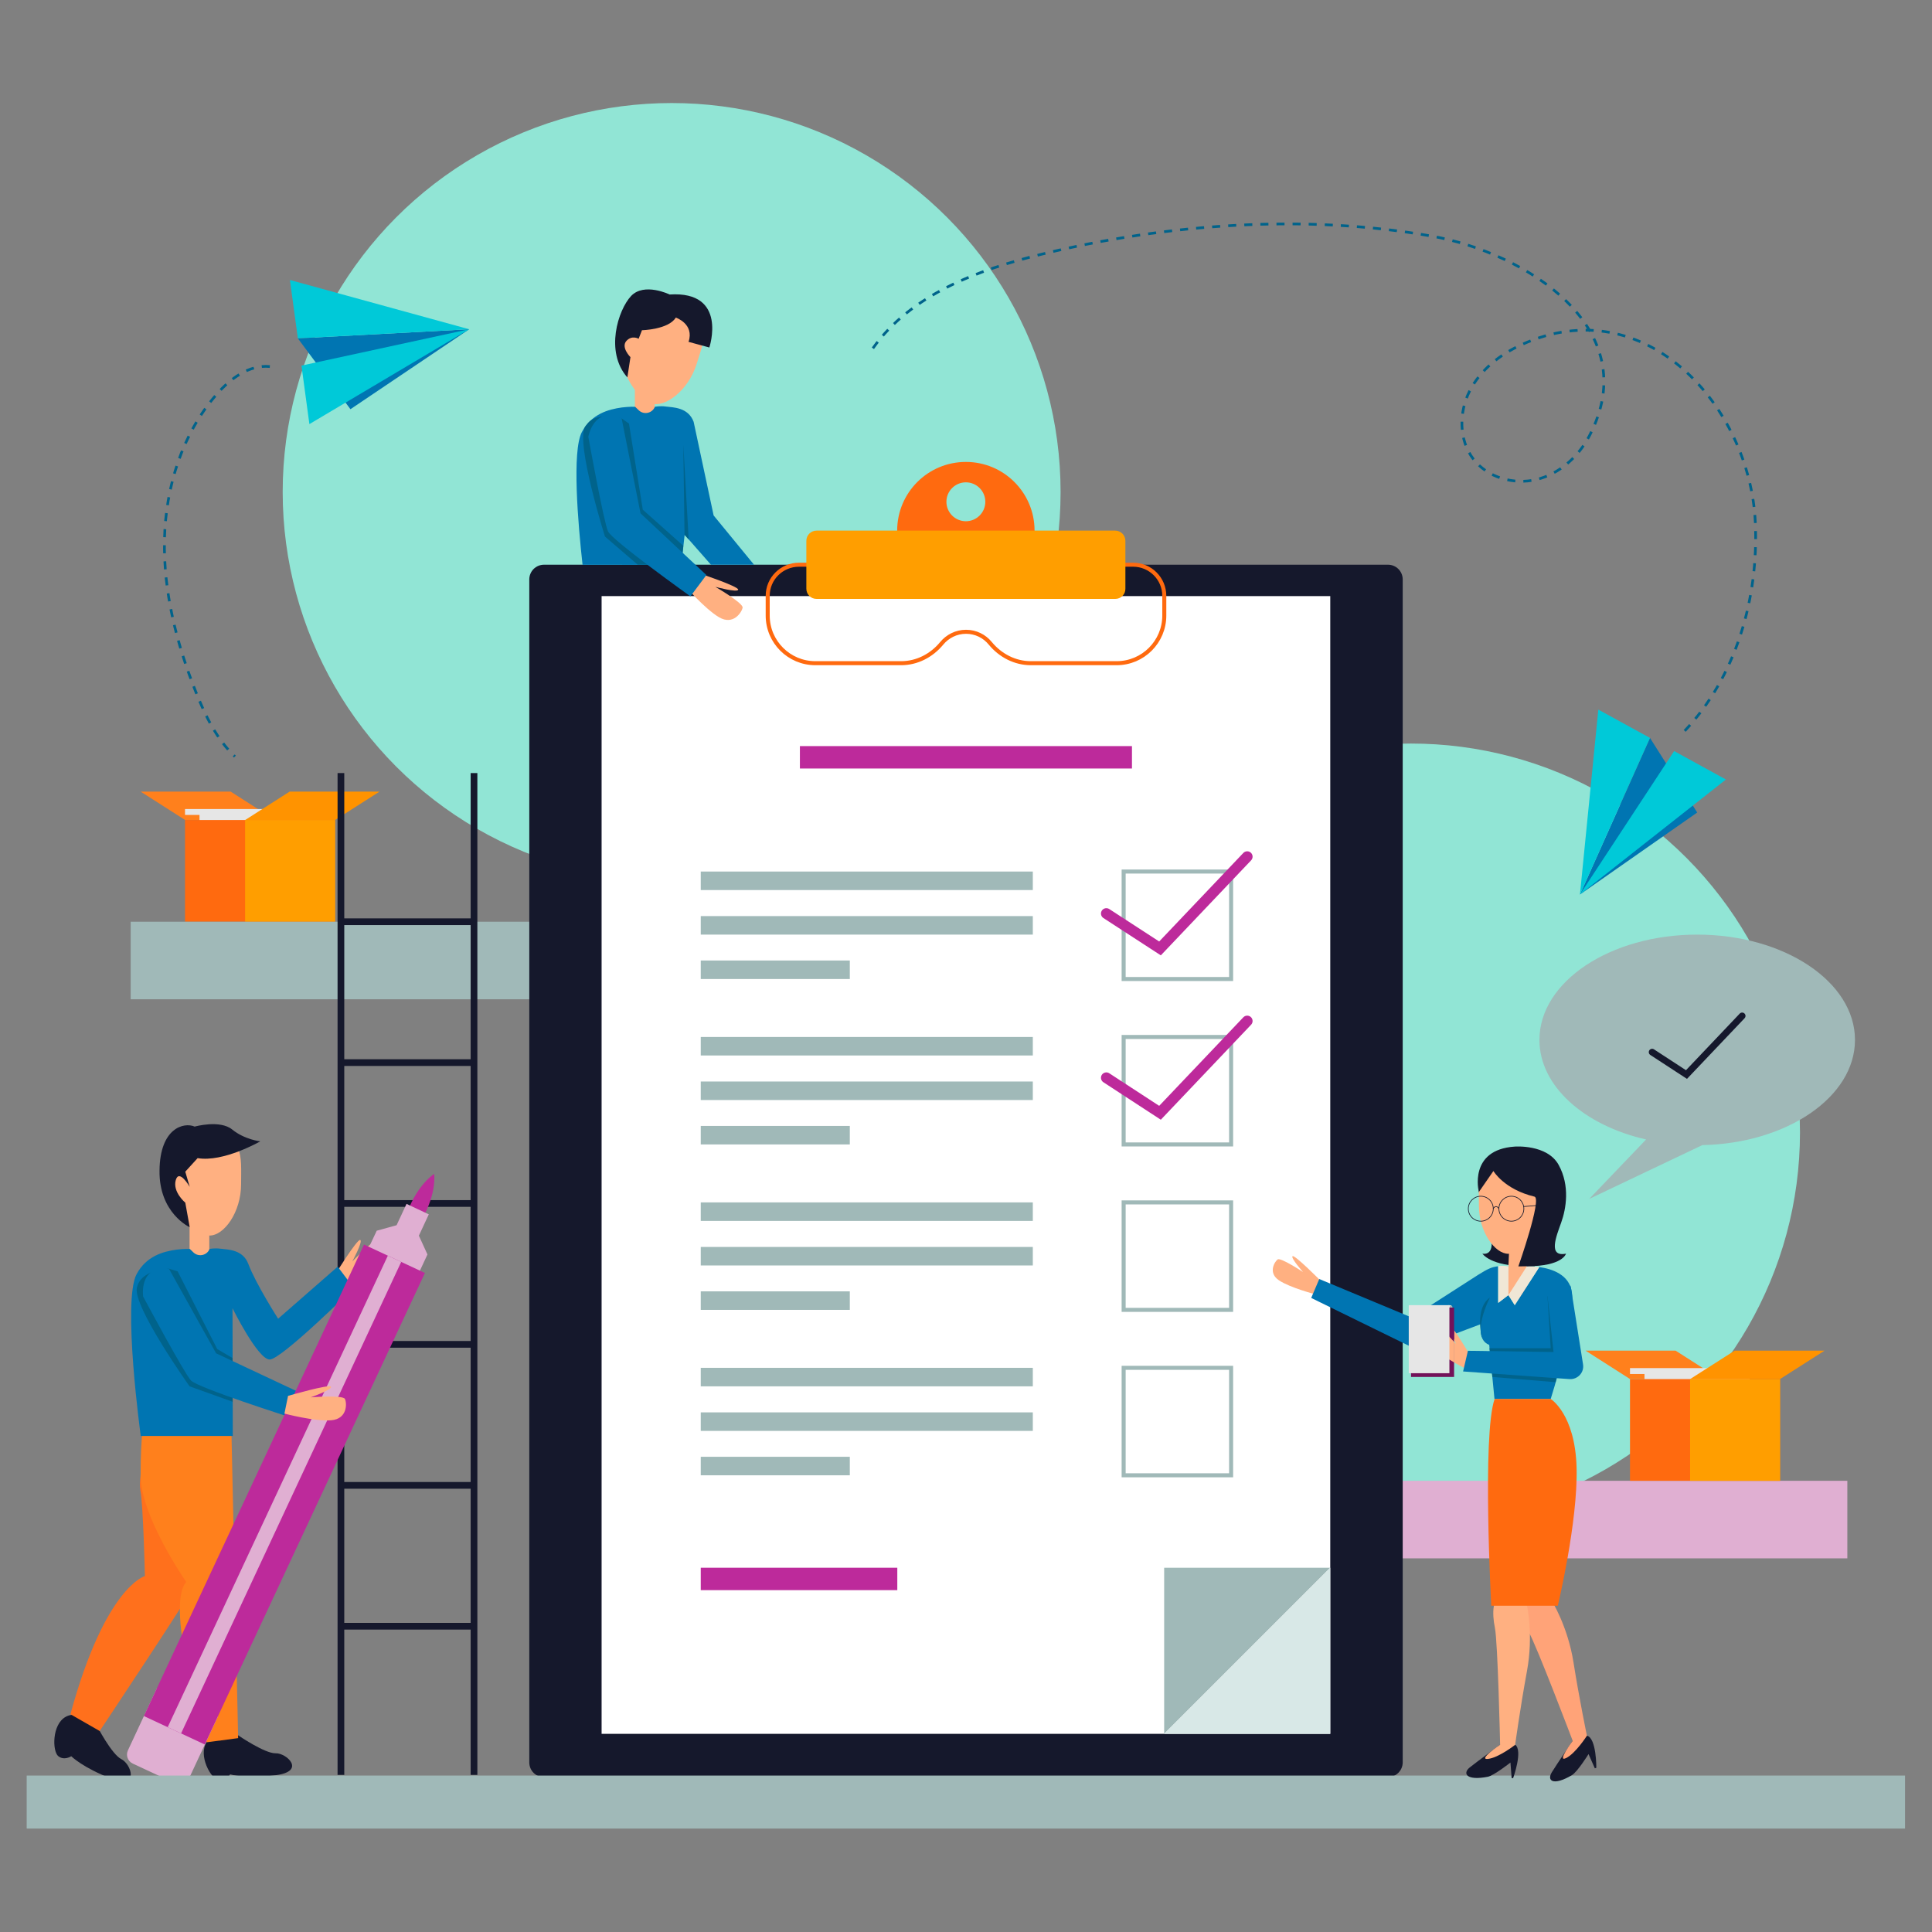 <?xml version="1.0" encoding="utf-8"?>
<!-- Generator: Adobe Illustrator 24.1.2, SVG Export Plug-In . SVG Version: 6.00 Build 0)  -->
<svg version="1.1" id="Layer_1" xmlns="http://www.w3.org/2000/svg" xmlns:xlink="http://www.w3.org/1999/xlink" x="0px" y="0px"
	 viewBox="0 0 1440 1440" style="enable-background:new 0 0 1440 1440;" xml:space="preserve">
<rect x="0" y="0" width="1440" height="1440" fill="#808080" stroke="none"/>
<style type="text/css">
	.st0{fill:#91E5D5;}
	.st1{fill:#FF801C;}
	.st2{fill:#E6E6E6;}
	.st3{fill:#FF6A0F;}
	.st4{fill:#FF9E00;}
	.st5{fill:#FF9300;}
	.st6{fill:#A0B9B8;}
	.st7{fill:#E0AFD2;}
	.st8{fill:none;stroke:#15182C;stroke-width:5;stroke-miterlimit:10;}
	.st9{fill:#15182C;}
	.st10{fill:#FF701C;}
	.st11{fill:#FFB081;}
	.st12{fill:#0075B2;}
	.st13{fill:#00638B;}
	.st14{fill:#BD2A9B;}
	.st15{fill:#FFFFFF;}
	.st16{fill:none;stroke:#FF6A0F;stroke-width:3;stroke-miterlimit:10;}
	.st17{fill:#D8E8E7;}
	.st18{fill:none;stroke:#A0B9B8;stroke-width:3;stroke-miterlimit:10;}
	.st19{fill:none;stroke:#BD2A9B;stroke-width:8;stroke-linecap:round;stroke-miterlimit:10;}
	.st20{fill:none;stroke:#15182C;stroke-width:5;stroke-linecap:round;stroke-miterlimit:10;}
	.st21{fill:none;stroke:#00638B;stroke-width:2;stroke-miterlimit:10;stroke-dasharray:6;}
	.st22{fill:#00C9D8;}
	.st23{fill:#F0E7D6;}
	.st24{fill:#FFA378;}
	.st25{fill:#731259;}
	.st26{fill:none;}
	.st27{fill:none;stroke:#15182C;stroke-width:0.5;stroke-miterlimit:10;}
</style>
<g>
	<circle class="st0" cx="1051.7" cy="844.1" r="289.9"/>
	<circle class="st0" cx="500.6" cy="366.7" r="289.9"/>
</g>
<g>
	<polygon class="st1" points="104.8,590 171.9,590 205.1,611.2 138,611.2 	"/>
	<rect x="148.7" y="605.2" class="st2" width="78.5" height="20.8"/>
	<rect x="137.9" y="603" class="st2" width="78.5" height="4.4"/>
	<rect x="137.9" y="611.2" class="st3" width="111.8" height="75.8"/>
	<rect x="182.7" y="611.2" class="st4" width="67.1" height="75.8"/>
	<polygon class="st5" points="282.9,590 215.9,590 182.7,611.2 249.7,611.2 	"/>
</g>
<rect x="97.4" y="687" class="st6" width="650.3" height="57.8"/>
<rect x="726.6" y="1103.7" class="st7" width="650.3" height="57.8"/>
<g>
	<g>
		<line class="st8" x1="254.1" y1="576.2" x2="254.1" y2="1322.9"/>
		<line class="st8" x1="353.3" y1="576.2" x2="353.3" y2="1322.9"/>
	</g>
	<g>
		<line class="st8" x1="254.1" y1="687" x2="353.3" y2="687"/>
		<line class="st8" x1="254.1" y1="792" x2="353.3" y2="792"/>
		<line class="st8" x1="254.1" y1="897" x2="353.3" y2="897"/>
		<line class="st8" x1="254.1" y1="1002" x2="353.3" y2="1002"/>
		<line class="st8" x1="254.1" y1="1107.1" x2="353.3" y2="1107.1"/>
		<line class="st8" x1="254.1" y1="1212.1" x2="353.3" y2="1212.1"/>
	</g>
</g>
<g>
	<path class="st9" d="M72.1,1286.1c0,0,11.1,21.5,18.4,25.1s13.8,22.5-7.4,14.5S53.1,1309,53.1,1309s-5.3,3.5-9.7-0.1
		s-4.8-23.6,5.6-29.3S72.1,1286.1,72.1,1286.1z"/>
	<path class="st10" d="M111.8,1066.5c0,0-9.3,33.4-7.2,44.2c2.2,10.9,3.4,64,3.4,64s-29.6,7.8-55.5,103l21.8,12.5
		c0,0,72.7-109.1,74.7-115.5s12.9-108.2,12.9-108.2H111.8z"/>
	<path class="st9" d="M177.5,1293.4c0,0,20,13.7,28,13.4s22.8,13.3,0.3,16.3c-22.5,3-34.3-0.6-34.3-0.6s-3,5.6-8.6,4.5
		s-15.4-18.5-8.9-28.4C160.6,1288.7,177.5,1293.4,177.5,1293.4z"/>
	<path class="st1" d="M172.3,1058.3l5.2,237.2l-23.4,3.1c0,0-31.8-100.7-15.3-119.5c0,0-34-48.8-34-79.4c0-30.7,2.5-40.1,2.5-40.1
		L172.3,1058.3z"/>
	<rect x="141.3" y="910.1" class="st11" width="14.7" height="29.1"/>
	<path class="st11" d="M179.7,882.5c0,21.2-12.8,38.4-23.4,38.4c-10.9,0-33.8-17.2-33.8-38.4s-1.3-38.4,28.6-38.4
		C182.6,844.1,179.7,861.3,179.7,882.5z"/>
	<path class="st11" d="M249.3,950.7c0,0,17-27.5,19.2-26.5c2.2,1-5.9,16-5.9,16s16.6-17.5,19.8-16.2c3.2,1.3,11.5,9.8,3,18.7
		c-8.4,8.9-29.1,19.7-29.1,19.7L249.3,950.7z"/>
	<path class="st12" d="M251.7,944.1l-44.4,38.8c0,0-16.6-25.9-22.2-40.8c-4.1-11-15.6-10.7-20.8-11.4c-4.5-0.6-8.1,0.2-8.1,0.2l0,0
		c-1.9,4.8-8.1,6.2-11.9,2.7l-2.8-2.7c0,0-4.3-0.2-9.9,0.5c-10,1.4-22.6,4.8-29.8,18.3c-10.7,20.1,3.1,120.6,3.1,120.6h68.6
		l-0.2-95.2c0,0,18.9,38.2,27.7,38.2s62.6-53.4,62.6-53.4L251.7,944.1z"/>
	<path class="st9" d="M145.1,839.7c0,0,18.8-5.3,28,2.2c9.2,7.5,20.9,8.8,20.9,8.8s-27.5,15.8-46.7,12.5l-9.2,10.1l3.3,11.3
		c0,0-7.9-13.8-10.4-5c-2.5,8.8,7.1,16.8,7.1,16.8l3.3,18.3c0,0-23-10.5-22.5-42.3C119.2,840.7,137.1,836.2,145.1,839.7z"/>
	<path class="st13" d="M141.3,1033.3c0,0-42.1-59.2-39.3-73.3c2.8-14.1,23.9-14.4,23.9-14.4l6.5,2l29.5,57.9l11.4,6.7l0.1,32.6
		L141.3,1033.3z"/>
	<path class="st12" d="M125.9,945.6l35.2,63.1l60.9,28.6l-6.4,18.8c0,0-68.2-21.7-73.3-27.2c-5.1-5.5-35.6-62.5-35.6-62.5
		S103.2,942.9,125.9,945.6z"/>
	<g>
		<path class="st14" d="M323.6,875c0,0-12,7.3-19.9,28.2l5.5,2.6l5.5,2.6C325.7,888.9,323.6,875,323.6,875z"/>
		<polygon class="st7" points="312.2,921 319.6,905.1 311.3,901.2 303,897.3 295.6,913.2 280.8,917.3 273.3,933.2 292.3,942 
			311.2,950.9 318.6,935 		"/>
		<path class="st7" d="M130.8,1329.3L99,1314.5c-3.8-1.8-5.4-6.2-3.6-10l21.6-46.3l45.4,21.2l-21.6,46.3
			C139,1329.4,134.6,1331.1,130.8,1329.3z"/>
		
			<rect x="186.9" y="920.1" transform="matrix(0.906 0.423 -0.423 0.906 491.188 14.936)" class="st14" width="50.1" height="387.9"/>
		
			<rect x="206.5" y="920.1" transform="matrix(0.906 0.423 -0.423 0.906 491.188 14.936)" class="st7" width="11" height="387.9"/>
	</g>
	<path class="st11" d="M214.7,1040.4c0,0,31-9,32-6.8c1,2.2-15.1,7.9-15.1,7.9s24-1.9,25.5,1.2c1.5,3.1,2,14.9-10.3,15.9
		c-12.2,1-34.8-5-34.8-5L214.7,1040.4z"/>
</g>
<g>
	<path class="st3" d="M719.9,344.3c-28.3,0-51.2,22.9-51.2,51.2c0,28.3,22.9,51.2,51.2,51.2s51.2-22.9,51.2-51.2
		C771.1,367.2,748.2,344.3,719.9,344.3z M719.9,388.5c-8,0-14.5-6.5-14.5-14.5c0-8,6.5-14.5,14.5-14.5s14.5,6.5,14.5,14.5
		C734.4,382,727.9,388.5,719.9,388.5z"/>
	<path class="st9" d="M1034.5,1324.6h-629c-6.1,0-11-4.9-11-11V431.9c0-6.1,4.9-11,11-11h629c6.1,0,11,4.9,11,11v881.7
		C1045.5,1319.6,1040.5,1324.6,1034.5,1324.6z"/>
	<rect x="448.4" y="444.3" class="st15" width="543.1" height="848"/>
	<path class="st16" d="M572.2,444.1v14.7c0,19.6,15.9,35.5,35.5,35.5h64c11.8,0,22.7-5.7,30.2-14.8c4.3-5.2,10.8-8.6,18.1-8.6
		s13.8,3.3,18.1,8.6c7.5,9.1,18.4,14.8,30.2,14.8h64c19.6,0,35.5-15.9,35.5-35.5v-14.7c0-12.8-10.4-23.2-23.2-23.2h-249
		C582.6,420.9,572.2,431.3,572.2,444.1z"/>
	<polygon class="st6" points="867.7,1168.5 991.5,1168.5 929.6,1230.4 867.7,1292.3 	"/>
	<polygon class="st17" points="991.5,1292.3 867.7,1292.3 929.6,1230.4 991.5,1168.5 	"/>
	<rect x="596.2" y="556.1" class="st14" width="247.5" height="16.7"/>
	<rect x="522.3" y="1168.5" class="st14" width="146.5" height="16.7"/>
	<g>
		<rect x="837.5" y="649.6" class="st18" width="80.1" height="80.1"/>
		<rect x="522.3" y="649.6" class="st6" width="247.5" height="13.8"/>
		<rect x="522.3" y="682.8" class="st6" width="247.5" height="13.8"/>
		<rect x="522.3" y="715.9" class="st6" width="111.1" height="13.8"/>
	</g>
	<g>
		<rect x="837.5" y="772.9" class="st18" width="80.1" height="80.1"/>
		<rect x="522.3" y="772.9" class="st6" width="247.5" height="13.8"/>
		<rect x="522.3" y="806.1" class="st6" width="247.5" height="13.8"/>
		<rect x="522.3" y="839.2" class="st6" width="111.1" height="13.8"/>
	</g>
	<g>
		<rect x="837.5" y="896.2" class="st18" width="80.1" height="80.1"/>
		<rect x="522.3" y="896.2" class="st6" width="247.5" height="13.8"/>
		<rect x="522.3" y="929.4" class="st6" width="247.5" height="13.8"/>
		<rect x="522.3" y="962.5" class="st6" width="111.1" height="13.8"/>
	</g>
	<g>
		<rect x="837.5" y="1019.5" class="st18" width="80.1" height="80.1"/>
		<rect x="522.3" y="1019.5" class="st6" width="247.5" height="13.8"/>
		<rect x="522.3" y="1052.7" class="st6" width="247.5" height="13.8"/>
		<rect x="522.3" y="1085.8" class="st6" width="111.1" height="13.8"/>
	</g>
	<polyline class="st19" points="824.6,680.9 864.6,706.9 929.6,638.5 	"/>
	<polyline class="st19" points="824.6,803.3 864.6,829.4 929.6,761 	"/>
	<path class="st4" d="M831.3,446.4H608.6c-4.2,0-7.6-3.4-7.6-7.6v-35.7c0-4.2,3.4-7.6,7.6-7.6h222.6c4.2,0,7.6,3.4,7.6,7.6v35.7
		C838.9,442.9,835.5,446.4,831.3,446.4z"/>
</g>
<g>
	<polygon class="st1" points="1181.8,1006.7 1248.9,1006.7 1282.1,1027.9 1215,1027.9 	"/>
	<rect x="1225.7" y="1021.9" class="st2" width="78.5" height="20.8"/>
	<rect x="1214.9" y="1019.7" class="st2" width="78.5" height="4.4"/>
	<rect x="1214.9" y="1027.9" class="st3" width="111.8" height="75.8"/>
	<rect x="1259.7" y="1027.9" class="st4" width="67.1" height="75.8"/>
	<polygon class="st5" points="1359.9,1006.7 1292.9,1006.7 1259.7,1027.9 1326.7,1027.9 	"/>
</g>
<g>
	<path class="st6" d="M1382.6,775.1c0-43.3-52.7-78.5-117.6-78.5s-117.6,35.1-117.6,78.5c0,34.4,33.3,63.7,79.5,74.2l-42.4,44.3
		l84.3-40.1C1331.9,852.2,1382.6,817.6,1382.6,775.1z"/>
	<polyline class="st20" points="1231.4,784.2 1257,800.9 1298.5,757.2 	"/>
</g>
<g>
	<path class="st21" d="M650.6,259.6c28.4-40,78.1-58.5,125.7-70.1c93.3-22.7,195.9-30.3,290.9-13.5
		c69.1,12.2,159.9,68.2,117.3,149.1c-8.1,15.4-22.3,28.2-39.3,32.3c-17,4.1-36.5-1.4-47.1-15.3c-10.8-14.1-10.8-34.6-2.8-50.5
		c8-15.9,22.8-27.5,39-34.8c91.9-41.7,170,45.9,174,132.4c2.6,56.6-14.3,115.6-53.5,156.5"/>
	<g>
		<polygon class="st12" points="1265,605.6 1177.6,666.7 1229.8,550 		"/>
		<g>
			<polygon class="st22" points="1191.3,528.9 1177.6,666.7 1229.8,550 			"/>
			<polygon class="st22" points="1247.8,559.8 1177.6,666.7 1286.4,581 			"/>
		</g>
	</g>
</g>
<rect x="19.9" y="1323.4" class="st6" width="1400" height="39.5"/>
<g>
	<path class="st9" d="M1129,854.6c0,0,24.1-1.9,32.7,13.6c8.6,15.6,5.6,32.8,1.9,43.1s-10,25.8,3.6,23.1c0,0-2.2,9.4-29.3,9.4
		c-27.2,0-33-9.4-33-9.4s9.2,2.3,6.4-12.5c-2.8-14.7-9.1-33.6-9.1-33.6S1094.3,856.9,1129,854.6z"/>
	<path class="st11" d="M1102.3,898.6c0,19.8,12,35.9,21.9,35.9c10.2,0,31.6-16.1,31.6-35.9s1.2-35.9-26.7-35.9
		C1099.6,862.8,1102.3,878.8,1102.3,898.6z"/>
	<polygon class="st11" points="1123.2,967.3 1138,967.3 1138,928 1125,928 	"/>
	<path class="st11" d="M983.8,954.1c0,0-18.8-19-20.4-17.8s7.8,11.8,7.8,11.8s-16.6-11-18.9-9.4c-2.3,1.7-7.4,10,1,15.6
		s27.1,10.4,27.1,10.4L983.8,954.1z"/>
	<g>
		<path class="st12" d="M1108.3,985.2l5.6,57.5h41.9c0,0,18.6-58.4,15.8-79.4c-1.8-13.4-15-17.6-24.3-18.9l-18.3,28.4l-4.8-7.5
			l-7.6,5.8v-27.3c-4.9,0.6-7.7,1.9-14.9,6.4l-49.5,31.8l-68.9-28.7l-6,14.1l72.5,35.5c3.2,1.6,6.9,1.7,10.2,0.5L1108.3,985.2"/>
		<path class="st23" d="M1124.3,965.3l13.7-21.4c0,0,4-0.2,9.3,0.5l-18.3,28.4L1124.3,965.3z"/>
		<path class="st23" d="M1116.7,943.7c4.2-0.6,7.6,0.2,7.6,0.2v21.4l-7.6,5.8V943.7z"/>
	</g>
	<g>
		<path class="st9" d="M1172.2,1297.5c0,0-11.8,17.3-15.6,23.5s0.9,10.4,15,2.1c4.1-2.4,12.4-15.7,12.4-15.7l4.7,10.6l1.1-0.4
			c0,0,0.2-21.9-6.9-23.9L1172.2,1297.5z"/>
		<path class="st24" d="M1137.3,1191.8c7.7-2.7,13.6-9.5,19.2,1.2c0,0,12,18.9,16.3,46.1c4.3,27.2,10,54.6,10,54.6
			s-8.4,13.2-15.6,16.7c-7.2,3.4,5-12.9,5-12.9s-27.2-71.7-32.7-80.9C1134,1207.4,1129.6,1194.6,1137.3,1191.8z"/>
	</g>
	<g>
		<path class="st9" d="M1118.1,1300.4c0,0-16.9,12.4-22.6,16.9c-5.6,4.5-2.6,10.1,13.4,7c4.6-0.9,16.9-10.6,16.9-10.6l0.9,11.6h1.1
			c0,0,7.5-20.6,1.5-24.9H1118.1z"/>
		<path class="st11" d="M1118.1,1300.4c0,0-1.7-76.7-3.9-87.2c-2.2-10.5-2-24,6.2-24c8.2,0,16-4.5,17.7,7.5c0,0,5,21.8,0,48.9
			c-5,27.1-8.8,54.9-8.8,54.9s-12.4,9.7-20.3,10.5C1101.2,1311.8,1118.1,1300.4,1118.1,1300.4z"/>
	</g>
	<path class="st3" d="M1155.8,1042.7c0,0,18.3,11.2,19.3,51.4s-14,102.7-14,102.7h-49.6c0,0-6.9-127.2,2.5-154.1H1155.8z"/>
	<path class="st13" d="M1111.4,993.6l-7,2.9c0,0-5.3-21.4,6-29.3l-0.3,14.6L1111.4,993.6z"/>
	<path class="st12" d="M1110.4,967.3c0,0-15.1,29.4-0.4,35.1l6.7-7.6L1110.4,967.3z"/>
	<path class="st9" d="M1131.7,943.9c0,0,17.8-50.6,12-52c-22.6-5.4-30.6-19.1-30.6-19.1l-10.8,15.6c-2.9-24.6,15-29.9,28.6-30.5
		s20.7,5.5,28,16.4c7.3,10.9-15,69.4-15,69.4L1131.7,943.9z"/>
	<rect x="1051.7" y="974.6" class="st25" width="32.1" height="51.7"/>
	<polygon class="st13" points="1153.4,965.9 1155.8,1004.9 1110.2,1004.9 1112.3,1026.3 1159.5,1030.2 1166.2,984.8 	"/>
	<g>
		<path class="st26" d="M1085.3,1001.7c0,0-0.6-1.2-1.4-2.9v1.3C1084.7,1001.1,1085.3,1001.7,1085.3,1001.7z"/>
		<path class="st11" d="M1096,1010.7c0,0-7.6-13-12.2-19.2v7.3c0.8,1.7,1.4,2.9,1.4,2.9s-0.5-0.6-1.4-1.5v15.3
			c6.5,3.7,12.2,6.4,12.2,6.4V1010.7z"/>
		<path class="st11" d="M1069.3,987.9c-2.7,1-9.7,7.8-2.9,15.4c3.4,3.8,10.9,8.5,17.5,12.2v-15.3
			C1080.4,996.4,1071.4,987.1,1069.3,987.9z"/>
		<path class="st25" d="M1080.7,988.4c-1.3,0.5,1.4,6.7,3.2,10.5v-7.3C1082.4,989.5,1081.2,988.2,1080.7,988.4z"/>
	</g>
	<path class="st12" d="M1170.7,958.7l9.2,58.2c1,6.1-4,11.4-10.1,11l-79.3-5.7l3.6-15.4l63.8,0.9l-4.5-41.7
		C1153.4,965.9,1156.5,947.5,1170.7,958.7z"/>
	<g>
		<path class="st6" d="M1080.4,972.8c0,0,2.2-0.3,2.2,1.8h-3.6L1080.4,972.8z"/>
		<g>
			<path class="st2" d="M1080.4,1023.5H1050v-50.3c0-0.2,0.2-0.4,0.4-0.4h29.9V1023.5z"/>
			<path class="st2" d="M1080.4,974.6c0,0,0.2-1.7,1.4-1.5c0,0,0.1-0.3-2.1-0.3C1077.5,972.8,1080.4,974.6,1080.4,974.6z"/>
		</g>
	</g>
	<g>
		<circle class="st27" cx="1103.7" cy="900.9" r="9.3"/>
		<circle class="st27" cx="1126.5" cy="900.9" r="9.3"/>
		<path class="st27" d="M1112.9,900.9c0,0,2-3.6,4.3,0"/>
		<line class="st27" x1="1135.6" y1="899.3" x2="1146.6" y2="898.4"/>
	</g>
</g>
<g>
	<g>
		<polygon class="st12" points="261.2,305 349.7,245.4 222,252.2 		"/>
		<g>
			<polygon class="st22" points="216.1,208.7 349.7,245.4 222,252.2 			"/>
			<polygon class="st22" points="224.7,272.5 349.7,245.4 230.6,316.1 			"/>
		</g>
	</g>
	<path class="st21" d="M201.1,273.2c-15.5-1.5-29.6,9.1-39.8,20.9c-25.6,29.4-37.8,68.9-38.7,107.9c-0.9,39,9,77.6,23.4,113.8
		c7,17.5,15.4,35.1,29.1,48.1"/>
</g>
<g>
	<rect x="473.2" y="282.4" class="st11" width="14.7" height="29.1"/>
	<path class="st12" d="M507.8,420.9l2.5-22.3l19.6,22.3H562l-30.1-36.7L517,314.4c-4.1-11-15.6-10.7-20.8-11.4
		c-4.5-0.6-8.1,0.2-8.1,0.2c-1.9,4.8-8.1,6.2-11.9,2.7l-2.8-2.7c0,0-4.3-0.2-9.9,0.5c-10,1.4-22.6,4.8-29.8,18.3
		c-7.5,14.1-2.9,68.3,0.5,99H507.8z"/>
	<path class="st11" d="M519.3,271.1c-6.3,20.2-23.6,32.8-33.7,29.7c-10.4-3.2-27.2-26.4-20.9-46.7c6.3-20.2,10.1-37,38.7-28.2
		C533.4,235.3,525.5,250.8,519.3,271.1z"/>
	<path class="st13" d="M509.3,406.8l-30.2-26.9l-10.3-64.2l-5.6-3.9c0,0-15-4.6-23.6,2.1c-1.3,1.2-2.5,2.7-3.6,4.2
		c-6.9,12.7,14.9,81.8,14.9,81.8l24.4,21h32.4L509.3,406.8z"/>
	<path class="st11" d="M520,426.9c0,0,30.7,10.2,30.2,12.6c-0.4,2.4-17-2.1-17-2.1s20.9,12.1,20.3,15.5s-6.9,13.4-17.5,7.2
		s-25.8-23.8-25.8-23.8L520,426.9z"/>
	<path class="st12" d="M463.3,311.7l14.1,70.9l49.1,46l-11.9,15.9c0,0-58.2-41.6-61.4-48.4s-14.7-70.5-14.7-70.5
		S442.5,302.2,463.3,311.7z"/>
	<polygon class="st13" points="510.2,398.6 509.3,331.2 513.3,402.1 	"/>
	<path class="st9" d="M503.7,236.7c0,0,14,4.7,9.5,18.1l15.5,4.2c0,0,14.1-42.3-29.6-39.5c0,0-18.9-9.2-28.7,1.1
		c-9.7,10.3-19.7,41.6-2.8,60.7l2.3-15.1c0,0-7.2-7.2-3.1-12c4.2-4.7,9.2-1.7,9.2-1.7l2.5-6.4C478.4,246.2,498.4,245.6,503.7,236.7z
		"/>
</g>
</svg>

